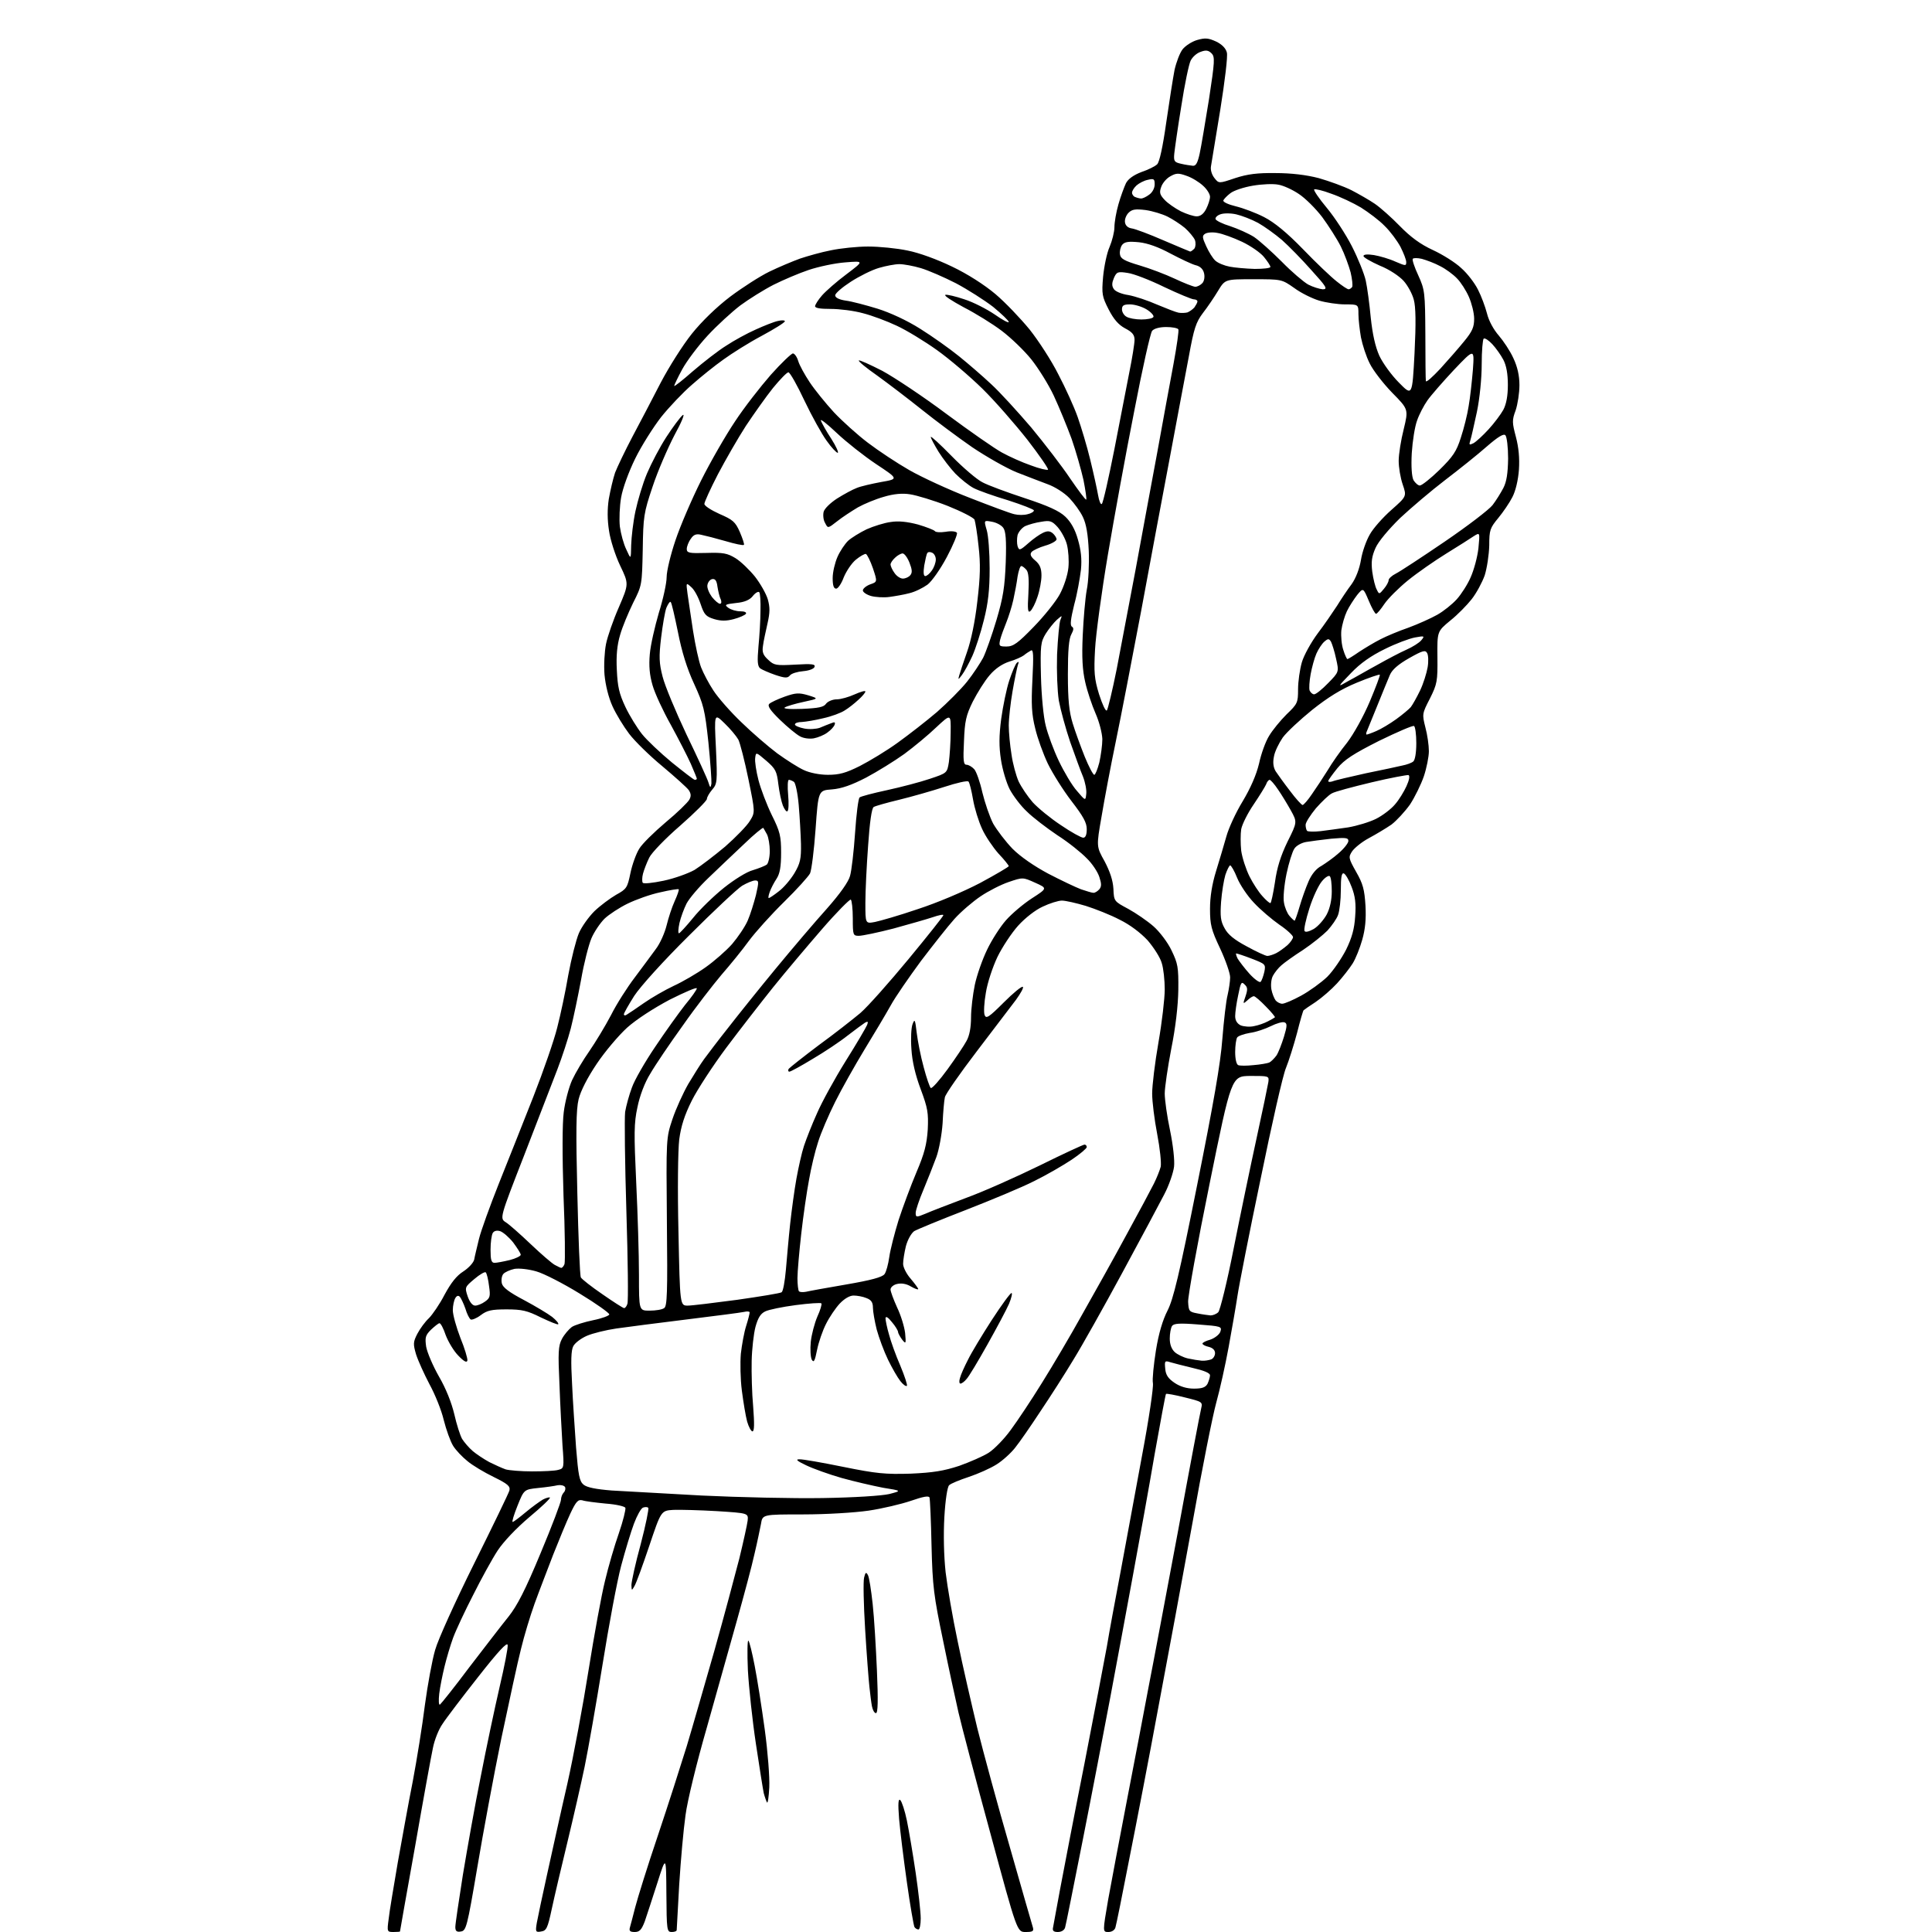<?xml version="1.0" encoding="UTF-8" standalone="no"?>
<svg 
  version="1.1" 
  xmlns="http://www.w3.org/2000/svg" 
  xmlns:xlink="http://www.w3.org/1999/xlink" 
  xmlns:svg="http://www.w3.org/2000/svg"
  xmlns:rdf="http://www.w3.org/1999/02/22-rdf-syntax-ns#"
  xmlns:cc="http://creativecommons.org/ns#"
  xmlns:dc="http://purl.org/dc/elements/1.1/"
  viewBox="0 0 768 768"
  width="768"
  height="768"
>
<style>svg {background-color: white; }</style>"
<path stroke="none" fill="black" fill-rule="evenodd" d="M156.4,768.0C153.9,768.0 153.8,767.9 154.5,762.8C154.8,759.9 156.5,749.9 158.1,740.5C159.8,731.1 162.4,716.5 164.1,708.0C165.7,699.5 167.9,685.9 168.9,677.8C170.0,669.7 171.8,659.8 173.0,655.8C174.1,651.8 181.1,636.4 188.5,621.5C195.9,606.6 202.2,593.6 202.5,592.5C202.9,590.8 201.9,589.9 196.2,587.1C192.5,585.3 187.8,582.5 185.8,580.8C183.8,579.2 181.2,576.5 180.1,574.7C179.0,572.9 177.4,568.4 176.4,564.5C175.5,560.6 172.9,554.2 170.7,550.2C168.6,546.2 166.2,540.9 165.4,538.4C164.2,534.3 164.2,533.5 165.9,530.2C167.0,528.1 169.0,525.4 170.5,524.0C171.9,522.6 174.8,518.4 176.7,514.7C179.3,509.9 181.5,507.1 184.2,505.4C186.2,504.1 188.2,502.0 188.5,500.7C188.7,499.5 189.6,495.8 190.4,492.5C191.2,489.2 194.8,479.3 198.3,470.5C201.8,461.7 208.0,446.2 212.0,436.0C216.0,425.8 220.3,413.4 221.5,408.5C222.8,403.5 224.8,394.1 225.9,387.6C227.1,381.1 229.0,373.6 230.1,371.0C231.2,368.4 234.0,364.5 236.3,362.2C238.6,360.0 242.5,357.1 244.9,355.7C249.1,353.4 249.4,352.9 250.6,347.1C251.3,343.7 252.9,339.3 254.1,337.4C255.2,335.5 260.0,330.8 264.6,326.9C269.2,323.1 273.4,319.0 274.0,317.9C274.8,316.5 274.7,315.5 273.8,314.1C273.1,313.1 268.3,308.8 263.3,304.6C258.2,300.4 252.3,294.6 250.1,291.7C247.9,288.8 244.9,283.9 243.5,280.8C241.9,277.3 240.7,272.4 240.3,268.2C240.0,264.4 240.3,259.0 240.9,256.0C241.5,253.0 243.8,246.4 246.0,241.4C250.0,232.1 250.0,232.1 246.5,224.8C244.6,220.8 242.6,214.6 242.1,211.0C241.4,206.6 241.4,202.4 242.0,198.4C242.6,195.0 243.7,190.3 244.5,187.9C245.4,185.6 248.5,179.1 251.4,173.6C254.4,168.0 259.4,158.4 262.6,152.2C265.9,145.9 271.4,137.2 275.0,132.7C279.0,127.7 284.9,122.0 290.3,117.9C295.1,114.3 302.1,109.8 305.8,108.0C309.5,106.2 315.0,103.9 318.0,102.8C321.0,101.8 326.6,100.2 330.3,99.5C334.1,98.7 340.7,98.0 345.1,98.0C349.5,98.0 356.6,98.7 360.8,99.6C365.4,100.5 372.5,103.1 378.5,106.0C384.6,108.9 391.3,113.2 395.7,116.9C399.6,120.2 405.7,126.6 409.3,131.0C412.8,135.4 418.0,143.4 420.7,148.8C423.5,154.1 427.0,161.8 428.4,165.8C429.8,169.8 432.1,177.4 433.4,182.8C434.7,188.1 436.1,194.5 436.5,196.8C436.9,199.2 437.6,200.8 438.0,200.3C438.5,199.9 440.7,190.1 443.0,178.5C445.2,166.9 448.0,153.0 449.0,147.6C450.1,142.2 451.0,136.5 451.0,135.1C451.0,133.1 450.1,132.0 447.2,130.5C444.6,129.1 442.7,126.9 440.7,123.0C438.1,117.9 437.9,116.9 438.5,110.0C438.9,105.9 440.0,100.5 441.1,98.1C442.1,95.7 443.0,92.2 443.0,90.3C443.0,88.4 443.7,84.3 444.6,81.2C445.5,78.0 446.9,74.3 447.6,72.8C448.5,71.1 450.6,69.6 453.7,68.4C456.4,67.5 459.2,66.1 460.0,65.3C460.9,64.4 462.2,58.6 463.6,48.7C464.8,40.4 466.3,30.9 466.9,27.8C467.6,24.7 469.0,21.0 470.1,19.6C471.2,18.2 473.8,16.5 475.9,15.9C479.1,15.0 480.3,15.1 483.4,16.5C485.7,17.6 487.3,19.2 487.7,20.9C488.1,22.4 486.9,32.2 485.1,43.5C483.3,54.5 481.6,64.6 481.4,66.0C481.1,67.5 481.7,69.4 482.7,70.7C484.5,73.0 484.5,73.0 491.0,70.8C495.9,69.2 499.9,68.7 507.0,68.8C513.2,68.8 519.2,69.5 524.2,70.8C528.4,72.0 534.2,74.1 537.2,75.6C540.1,77.1 544.3,79.5 546.5,81.0C548.7,82.5 553.2,86.5 556.5,89.9C560.7,94.2 564.6,97.1 569.6,99.4C573.5,101.2 578.6,104.4 580.9,106.6C583.3,108.7 586.2,112.5 587.5,115.1C588.8,117.6 590.4,121.9 591.1,124.6C591.8,127.5 593.7,131.0 595.8,133.4C597.6,135.5 600.3,139.5 601.6,142.4C603.2,145.8 604.0,149.3 604.0,153.1C604.0,156.2 603.3,160.7 602.5,163.1C601.0,167.1 601.1,168.0 602.6,173.7C603.7,177.9 604.1,182.1 603.8,186.7C603.5,190.8 602.5,195.1 601.2,197.6C600.1,199.8 597.5,203.6 595.6,205.9C592.3,209.9 592.0,210.7 592.0,216.8C591.9,220.6 591.1,225.8 590.2,228.7C589.2,231.5 586.9,235.8 585.0,238.2C583.2,240.5 579.4,244.4 576.5,246.7C571.3,251.0 571.3,251.0 571.4,261.2C571.5,270.8 571.3,271.9 568.4,277.7C565.3,283.7 565.3,283.9 566.6,289.1C567.4,292.0 568.0,296.3 568.0,298.6C568.0,300.8 567.1,305.3 566.0,308.6C564.9,311.8 562.4,316.9 560.5,319.8C558.5,322.6 555.2,326.2 553.1,327.8C550.9,329.3 546.9,331.7 544.1,333.2C541.3,334.7 538.4,337.1 537.5,338.4C536.0,340.7 536.0,341.1 539.1,346.6C541.8,351.3 542.4,353.6 542.8,360.0C543.1,365.4 542.7,369.4 541.5,373.6C540.6,376.8 538.9,381.1 537.7,383.0C536.5,384.9 533.7,388.5 531.5,390.9C529.3,393.3 525.5,396.6 523.0,398.3C520.5,399.9 518.4,401.4 518.2,401.6C518.0,401.7 516.8,405.8 515.6,410.6C514.3,415.5 512.3,421.8 511.2,424.5C510.0,427.2 505.5,447.1 501.1,468.7C496.6,490.2 492.5,511.1 491.9,515.2C491.3,519.2 489.7,528.4 488.4,535.5C487.1,542.6 484.9,552.5 483.5,557.5C482.1,562.5 477.8,584.0 474.0,605.5C470.1,627.0 464.0,660.0 460.4,679.0C456.9,698.0 451.7,725.0 448.9,739.0C446.2,753.0 443.7,765.3 443.4,766.2C443.1,767.3 441.9,768.0 440.6,768.0C438.3,768.0 438.3,768.0 440.5,755.2C441.8,748.2 445.1,730.4 448.0,715.5C450.9,700.6 454.7,680.6 456.5,671.0C458.4,661.4 463.7,633.0 468.4,608.0C473.0,582.9 477.1,561.3 477.5,559.8C478.1,557.3 477.9,557.2 471.0,555.5C467.1,554.5 463.7,553.9 463.5,554.1C463.3,554.3 461.3,565.1 459.0,578.0C456.8,590.9 452.9,612.5 450.4,626.0C447.9,639.5 443.9,661.3 441.4,674.5C438.9,687.7 434.0,713.4 430.4,731.5C426.8,749.6 423.7,765.3 423.4,766.2C423.1,767.3 421.9,768.0 420.5,768.0C418.8,768.0 418.3,767.5 418.6,766.2C418.8,765.3 420.0,758.4 421.4,751.0C422.8,743.6 427.1,721.1 431.1,701.0C435.0,680.9 439.0,660.0 440.0,654.5C440.9,649.0 443.4,635.5 445.5,624.5C447.5,613.5 451.4,592.8 454.0,578.5C456.7,564.2 458.6,551.3 458.3,549.8C458.0,548.4 458.6,542.5 459.5,536.8C460.6,530.0 462.2,524.7 464.1,521.0C466.4,516.5 468.7,507.1 475.9,471.0C482.3,439.1 485.2,422.7 485.9,413.0C486.5,405.6 487.4,397.7 488.0,395.5C488.5,393.3 489.0,390.1 489.0,388.5C489.0,386.9 487.2,381.7 485.0,377.0C481.5,369.6 481.0,367.6 481.0,361.3C481.0,356.5 481.8,351.5 483.4,346.3C484.7,342.0 486.6,335.8 487.5,332.5C488.4,329.2 491.3,322.9 494.0,318.5C497.1,313.3 499.4,308.1 500.5,303.5C501.3,299.7 503.1,294.7 504.5,292.5C505.8,290.3 508.9,286.5 511.4,284.0C515.8,279.8 516.0,279.3 516.0,274.0C516.0,270.9 516.7,266.1 517.5,263.3C518.3,260.5 521.2,255.3 523.8,251.8C526.4,248.4 529.8,243.4 531.5,240.8C533.1,238.2 535.7,234.3 537.3,232.2C539.0,229.8 540.4,226.1 541.0,222.6C541.5,219.4 543.1,214.9 544.5,212.5C545.8,210.1 549.7,205.7 553.1,202.7C559.2,197.3 559.2,197.3 557.6,192.6C556.7,190.0 556.0,185.8 556.0,183.2C556.0,180.6 556.9,174.9 558.0,170.6C559.9,162.7 559.9,162.7 553.4,156.1C549.9,152.5 545.8,147.2 544.5,144.5C543.1,141.8 541.6,137.1 541.0,134.1C540.5,131.2 540.0,127.0 540.0,124.9C540.0,121.0 540.0,121.0 534.7,121.0C531.8,121.0 527.1,120.3 524.4,119.5C521.7,118.7 517.2,116.5 514.5,114.5C509.5,111.0 509.5,111.0 498.2,111.0C487.0,111.0 487.0,111.0 484.2,115.6C482.7,118.1 480.0,122.1 478.2,124.4C475.4,128.1 474.6,130.6 472.6,141.6C471.2,148.7 467.9,166.7 465.1,181.5C462.3,196.3 457.1,224.0 453.6,243.0C450.0,262.0 445.5,285.4 443.5,295.0C441.5,304.6 439.0,317.9 437.9,324.5C435.8,336.5 435.8,336.5 439.1,342.4C441.2,346.4 442.4,349.9 442.6,353.3C442.8,358.3 442.9,358.3 448.5,361.3C451.6,363.0 456.1,366.1 458.5,368.2C460.9,370.3 464.2,374.6 465.7,377.8C468.2,383.0 468.5,384.4 468.4,393.5C468.3,399.8 467.3,408.5 465.6,416.9C464.2,424.2 463.0,432.3 463.0,434.7C463.0,437.1 463.9,443.7 465.1,449.3C466.3,455.1 467.0,461.3 466.7,463.8C466.4,466.2 464.7,471.2 462.8,474.8C460.9,478.5 453.4,492.5 446.1,506.0C438.8,519.5 430.1,535.0 426.7,540.5C423.4,546.0 417.5,555.2 413.6,561.0C409.8,566.8 405.3,573.3 403.6,575.4C402.0,577.5 398.6,580.6 396.2,582.1C393.7,583.7 388.7,585.9 385.1,587.1C381.5,588.3 378.0,589.7 377.3,590.4C376.6,591.0 375.8,596.2 375.4,603.0C375.0,610.1 375.2,618.5 375.9,625.0C376.6,630.8 378.7,643.1 380.7,652.5C382.6,661.9 386.2,677.4 388.5,687.0C390.9,696.6 396.7,718.0 401.5,734.5C406.2,751.0 410.3,765.3 410.6,766.2C411.0,767.7 410.5,768.0 407.7,768.0C404.3,768.0 404.3,768.0 393.7,728.8C387.8,707.2 382.1,685.5 381.0,680.7C379.9,675.9 377.1,663.0 374.9,652.2C371.2,634.4 370.7,630.7 370.3,614.5C370.1,604.6 369.7,596.0 369.5,595.3C369.2,594.5 367.0,594.9 362.1,596.6C358.3,597.9 350.7,599.7 345.3,600.5C339.8,601.3 328.5,602.0 319.3,602.0C303.1,602.0 303.1,602.0 302.5,605.8C302.1,607.8 301.0,613.2 299.9,617.8C298.9,622.4 295.7,634.3 292.9,644.3C290.1,654.3 284.7,673.5 280.9,687.0C277.0,700.5 273.2,716.0 272.5,721.6C271.7,727.2 270.6,739.5 270.0,749.1C269.5,758.7 269.0,766.8 269.0,767.2C269.0,767.7 268.1,768.0 267.0,768.0C265.1,768.0 265.0,767.3 264.9,752.8C264.8,737.5 264.8,737.5 261.3,748.5C259.4,754.5 257.1,761.4 256.3,763.8C255.0,767.2 254.2,768.0 252.3,768.0C250.5,768.0 250.0,767.6 250.4,766.2C250.7,765.3 251.6,761.6 252.5,758.2C253.4,754.7 257.4,741.8 261.5,729.7C265.6,717.5 270.7,701.5 273.0,694.1C275.2,686.8 280.1,669.7 284.0,656.1C287.8,642.6 292.2,626.1 293.9,619.5C295.5,612.9 297.0,606.1 297.2,604.5C297.5,601.5 297.5,601.5 285.0,600.7C278.1,600.3 270.3,600.1 267.7,600.2C262.8,600.5 262.8,600.5 258.1,614.5C255.5,622.2 252.9,629.4 252.2,630.5C251.1,632.4 251.1,632.4 251.0,630.1C251.0,628.8 252.6,621.4 254.7,613.8C256.7,606.2 258.0,599.7 257.7,599.4C257.4,599.0 256.4,599.0 255.6,599.3C254.8,599.6 253.2,602.5 252.0,605.7C250.8,608.9 248.5,616.5 246.9,622.5C245.3,628.5 242.0,646.2 239.5,661.8C237.0,677.3 233.8,695.5 232.4,702.3C231.0,709.0 227.9,722.6 225.5,732.5C223.1,742.4 220.3,754.3 219.3,759.0C217.7,766.5 217.2,767.5 215.1,767.8C212.9,768.2 212.8,767.9 213.4,764.3C213.8,762.2 215.6,753.5 217.5,745.0C219.4,736.5 222.9,720.4 225.5,709.2C228.0,698.1 231.8,677.6 234.0,663.7C236.2,649.9 239.1,634.0 240.5,628.4C241.8,622.9 244.3,614.3 246.0,609.5C247.7,604.6 248.8,600.0 248.6,599.4C248.4,598.8 244.9,598.0 240.8,597.7C236.8,597.3 232.6,596.8 231.5,596.4C229.8,596.0 229.0,596.8 226.7,601.7C225.2,604.9 222.2,612.2 219.9,618.0C217.7,623.8 214.3,632.5 212.5,637.5C210.7,642.5 208.3,650.5 207.1,655.5C205.8,660.5 202.4,676.4 199.3,691.0C196.3,705.6 192.0,728.8 189.7,742.5C185.7,766.1 185.3,767.5 183.2,767.8C181.5,768.1 181.0,767.6 181.0,766.0C181.0,764.8 182.4,755.5 184.0,745.3C185.7,735.1 188.8,717.5 191.1,706.2C193.3,694.8 196.7,678.8 198.6,670.6C200.5,662.5 202.0,654.9 201.8,653.9C201.6,652.6 198.0,656.5 190.0,666.7C183.7,674.7 177.3,683.1 175.9,685.3C174.4,687.4 172.7,691.7 172.1,694.8C171.4,698.0 168.2,715.6 165.0,734.0C161.7,752.4 159.0,767.6 159.0,767.8C159.0,767.9 157.8,768.0 156.4,768.0zM365.1,767.0C364.5,767.0 363.8,766.5 363.5,766.0C363.2,765.4 361.8,757.5 360.5,748.2C359.2,739.0 357.8,727.7 357.4,723.0C356.9,716.7 357.1,714.8 357.9,715.6C358.5,716.2 359.7,719.8 360.5,723.7C361.3,727.6 362.9,737.0 364.0,744.5C365.1,752.0 366.0,760.1 366.0,762.6C366.0,765.0 365.6,767.0 365.1,767.0zM305.8,710.5C305.6,714.4 305.2,717.0 304.9,716.5C304.6,716.0 304.0,714.3 303.6,712.8C303.3,711.4 301.9,702.6 300.5,693.3C299.1,684.1 297.7,670.9 297.3,664.0C297.0,657.1 297.1,651.8 297.5,652.2C297.9,652.5 299.0,657.0 300.0,662.2C301.0,667.3 302.8,678.7 304.0,687.5C305.2,696.3 306.0,706.6 305.8,710.5zM348.2,681.0C347.6,681.0 346.9,679.8 346.6,678.2C346.3,676.7 345.9,673.2 345.6,670.5C345.3,667.8 344.5,657.5 343.9,647.6C343.3,637.8 343.1,628.6 343.5,627.1C344.0,625.0 344.3,624.8 345.0,626.1C345.5,626.9 346.3,632.1 346.9,637.6C347.5,643.0 348.2,655.0 348.6,664.2C349.1,675.9 349.0,681.0 348.2,681.0zM174.9,677.6C175.4,677.2 180.7,670.6 186.6,662.7C192.6,654.9 199.5,645.9 202.1,642.7C205.6,638.3 208.8,632.1 214.9,617.4C219.4,606.7 223.0,597.1 223.0,596.2C223.0,595.2 223.5,593.9 224.1,593.3C224.7,592.7 224.9,591.7 224.6,591.1C224.2,590.5 222.9,590.2 221.7,590.4C220.5,590.7 217.0,591.2 213.9,591.5C208.3,592.1 208.3,592.1 205.7,598.6C204.3,602.1 203.4,605.0 203.8,605.0C204.1,605.0 206.4,603.3 208.9,601.2C211.4,599.1 214.6,596.8 215.8,596.1C217.1,595.4 218.4,595.1 218.6,595.3C218.9,595.6 215.2,599.1 210.4,603.1C205.1,607.6 200.1,612.9 197.8,616.4C195.7,619.6 191.3,627.6 188.1,634.0C184.8,640.4 181.2,648.1 180.1,651.1C179.0,654.1 177.5,659.2 176.7,662.5C175.9,665.8 174.9,670.7 174.6,673.3C174.3,676.0 174.4,677.9 174.9,677.6zM327.0,595.5C339.7,595.3 350.5,594.6 353.5,593.9C358.5,592.6 358.5,592.6 351.0,591.4C346.9,590.6 339.5,588.9 334.5,587.5C329.6,586.1 323.2,583.8 320.5,582.5C316.9,580.8 316.1,580.1 317.7,580.1C319.0,580.0 326.8,581.4 335.2,583.1C348.5,585.8 352.0,586.1 362.0,585.8C371.0,585.4 375.2,584.7 381.3,582.7C385.5,581.2 390.8,578.9 393.0,577.5C395.2,576.1 399.2,572.0 401.8,568.4C404.4,564.9 410.0,556.5 414.2,549.7C418.4,543.0 425.6,530.8 430.2,522.5C434.9,514.2 442.8,500.1 447.7,491.0C452.7,481.9 457.6,472.7 458.7,470.5C459.8,468.3 461.0,465.3 461.4,463.8C461.7,462.3 461.1,456.5 460.0,450.8C458.9,445.1 458.0,437.9 458.0,434.7C458.0,431.5 459.1,422.4 460.5,414.4C461.9,406.4 463.0,396.9 463.0,393.3C463.0,389.7 462.5,384.9 461.8,382.8C461.2,380.6 458.6,376.6 456.2,373.8C453.4,370.8 449.2,367.6 445.1,365.6C441.5,363.7 435.4,361.3 431.6,360.1C427.9,359.0 423.6,358.0 422.1,358.0C420.7,358.0 417.2,359.1 414.5,360.4C411.6,361.7 407.5,364.9 404.7,368.0C402.1,370.9 398.4,376.5 396.5,380.4C394.6,384.4 392.5,390.7 391.9,394.6C391.2,398.5 391.0,402.5 391.4,403.5C392.0,405.1 393.1,404.4 399.0,398.5C402.8,394.7 406.2,391.9 406.6,392.3C407.0,392.6 405.7,394.9 403.9,397.4C402.0,399.9 395.0,409.1 388.3,417.9C381.5,426.8 375.8,435.0 375.6,436.2C375.3,437.5 374.9,442.1 374.7,446.5C374.4,450.9 373.3,457.0 372.2,460.0C371.1,463.0 368.8,468.8 367.1,472.9C365.4,476.9 364.0,481.1 364.0,482.1C364.0,483.9 364.2,484.0 367.8,482.5C369.8,481.6 377.1,478.8 384.0,476.2C390.9,473.7 404.1,467.8 413.3,463.3C422.6,458.7 430.6,455.0 431.1,455.0C431.6,455.0 432.0,455.4 432.0,456.0C432.0,456.5 429.3,458.8 426.0,461.0C422.7,463.2 416.0,467.1 411.1,469.5C406.2,472.0 393.9,477.1 383.9,481.0C373.8,484.9 364.6,488.7 363.4,489.4C362.2,490.3 360.8,492.8 360.1,495.4C359.5,497.9 359.0,501.0 359.0,502.4C359.0,503.8 360.4,506.5 362.0,508.3C363.6,510.2 365.0,512.1 365.0,512.4C365.0,512.8 363.7,512.3 362.1,511.4C360.3,510.3 358.3,510.0 356.6,510.4C355.2,510.7 354.0,511.7 354.0,512.6C354.0,513.4 355.2,516.6 356.6,519.7C358.1,522.8 359.5,527.4 359.8,529.9C360.2,534.2 360.1,534.4 358.6,532.5C357.8,531.4 357.0,530.0 357.0,529.5C357.0,529.0 355.9,527.1 354.5,525.5C353.0,523.6 352.1,523.1 352.0,524.0C352.0,524.8 352.6,527.8 353.4,530.5C354.1,533.2 356.1,538.8 357.9,542.9C359.6,547.0 360.8,550.6 360.5,550.9C360.1,551.2 359.0,550.4 357.9,549.0C356.8,547.6 354.6,543.8 353.0,540.5C351.4,537.2 349.4,531.8 348.5,528.5C347.7,525.3 347.0,521.3 347.0,519.8C347.0,517.7 346.3,516.7 344.4,516.0C343.0,515.4 340.7,515.0 339.3,515.0C337.8,515.0 335.7,516.2 333.8,518.2C332.2,519.9 329.7,523.6 328.4,526.2C327.0,528.9 325.4,533.6 324.8,536.6C323.9,541.1 323.5,541.8 322.7,540.5C322.2,539.5 322.0,536.3 322.3,533.4C322.6,530.5 323.8,526.0 324.9,523.4C326.1,520.8 326.8,518.4 326.5,518.1C326.2,517.8 321.6,518.1 316.3,518.8C311.0,519.5 305.6,520.6 304.2,521.3C302.3,522.2 301.3,523.9 300.3,527.5C299.6,530.2 298.9,536.3 298.8,541.0C298.7,545.7 298.9,553.9 299.4,559.2C299.9,565.9 299.9,569.0 299.1,569.0C298.6,569.0 297.6,567.2 297.0,565.1C296.4,562.9 295.5,557.4 294.9,552.8C294.3,548.2 294.2,541.6 294.5,538.1C294.9,534.6 295.8,529.6 296.6,527.1C297.4,524.6 298.0,522.2 298.0,521.7C298.0,521.3 297.0,521.2 295.8,521.5C294.5,521.8 284.3,523.1 273.0,524.5C261.7,525.9 249.1,527.5 245.0,528.1C240.9,528.7 235.6,530.0 233.3,531.0C231.0,532.0 228.6,533.8 227.9,535.1C227.0,536.8 226.9,540.9 227.4,550.0C227.7,556.9 228.5,568.4 229.0,575.5C229.9,586.5 230.3,588.8 232.0,590.2C233.4,591.3 236.9,592.0 243.2,592.5C248.3,592.8 264.4,593.7 279.0,594.5C293.6,595.2 315.2,595.7 327.0,595.5zM211.5,584.9C215.9,584.9 220.6,584.7 221.9,584.3C224.2,583.7 224.3,583.6 223.6,574.6C223.3,569.6 222.7,558.7 222.4,550.5C221.8,537.6 221.9,535.0 223.4,532.2C224.3,530.5 226.1,528.4 227.3,527.5C228.5,526.7 232.4,525.5 235.8,524.8C239.3,524.1 242.2,523.0 242.2,522.5C242.3,522.0 237.0,518.2 230.4,514.2C223.9,510.2 216.1,506.2 213.2,505.4C210.1,504.5 206.4,504.1 204.5,504.4C202.7,504.8 200.7,505.7 200.1,506.4C199.4,507.2 199.2,508.9 199.5,510.2C199.9,511.8 202.4,513.7 208.3,516.8C212.8,519.2 217.8,522.2 219.5,523.5C221.1,524.8 222.2,526.1 221.9,526.4C221.7,526.7 218.6,525.4 215.0,523.7C209.6,521.0 207.5,520.5 201.4,520.5C195.4,520.5 193.6,520.9 191.1,522.8C189.4,524.1 187.5,524.8 187.1,524.5C186.6,524.2 185.6,522.3 185.0,520.2C184.3,518.2 183.3,516.1 182.8,515.5C182.2,514.9 181.6,515.0 181.0,516.0C180.5,516.8 180.0,519.0 180.0,520.8C180.0,522.7 181.4,527.6 183.0,531.8C184.7,535.9 185.9,540.0 185.8,540.8C185.6,541.8 184.5,541.3 182.2,538.9C180.4,537.1 178.2,533.4 177.2,530.8C176.3,528.1 175.2,526.0 174.7,526.0C174.3,526.0 172.8,527.2 171.3,528.6C169.1,530.8 168.9,531.7 169.4,535.3C169.8,537.6 172.1,543.0 174.5,547.2C177.3,552.0 179.5,557.6 180.6,562.2C181.5,566.2 182.9,570.6 183.7,572.0C184.6,573.4 186.4,575.5 187.9,576.8C189.3,578.0 192.3,580.0 194.5,581.2C196.7,582.3 199.6,583.6 201.0,584.1C202.4,584.5 207.1,584.9 211.5,584.9zM474.6,552.0C477.9,552.0 479.2,551.5 480.0,550.1C480.5,549.0 481.0,547.5 481.0,546.7C481.0,545.8 478.6,544.8 474.2,543.8C470.5,542.9 466.5,541.9 465.2,541.5C463.0,540.8 462.9,541.0 463.2,544.1C463.4,546.6 464.4,548.0 466.9,549.7C469.1,551.2 471.8,552.0 474.6,552.0zM381.8,550.0C381.3,550.0 381.2,549.0 381.6,547.8C381.9,546.5 383.4,543.2 384.8,540.5C386.1,537.8 390.4,530.7 394.2,524.8C398.1,518.8 401.6,514.0 402.1,514.0C402.5,514.0 402.1,515.9 401.1,518.3C400.1,520.6 396.2,527.9 392.5,534.5C388.8,541.1 385.1,547.3 384.2,548.2C383.4,549.2 382.3,550.0 381.8,550.0zM477.7,540.9C478.9,541.0 480.5,540.7 481.4,540.4C482.3,540.1 483.0,538.9 483.0,537.9C483.0,536.7 482.1,535.8 480.5,535.4C479.1,535.1 478.0,534.5 478.0,534.1C478.0,533.7 479.4,533.0 481.2,532.5C482.9,531.9 484.7,530.5 485.1,529.4C485.8,527.3 485.5,527.2 476.3,526.5C468.8,525.9 466.6,526.1 465.9,527.1C465.4,527.9 465.0,530.1 465.0,532.1C465.0,534.4 465.7,536.3 467.0,537.5C468.0,538.4 470.4,539.6 472.2,540.0C474.0,540.4 476.5,540.8 477.7,540.9zM481.2,522.9C482.1,522.9 483.5,522.4 484.3,521.6C485.0,520.8 487.8,509.6 490.4,496.3C493.0,483.2 497.1,463.5 499.5,452.5C501.9,441.5 504.0,431.4 504.2,430.1C504.5,427.7 504.4,427.7 497.0,427.7C489.5,427.8 489.5,427.8 480.8,470.7C476.0,494.2 472.2,515.3 472.3,517.5C472.5,521.2 472.7,521.5 476.0,522.1C477.9,522.5 480.3,522.8 481.2,522.9zM258.2,521.0C260.6,521.0 263.2,520.6 264.0,520.0C265.2,519.3 265.4,514.2 265.1,485.8C264.8,452.4 264.8,452.4 267.3,444.9C268.7,440.7 271.6,434.4 273.6,430.9C275.7,427.4 278.5,422.9 279.9,421.0C281.3,419.1 285.6,413.4 289.5,408.5C293.3,403.6 301.8,393.0 308.4,385.0C315.0,377.0 324.1,366.3 328.7,361.2C334.0,355.2 337.3,350.5 337.9,348.2C338.5,346.2 339.4,338.5 339.9,331.1C340.4,323.7 341.2,317.4 341.7,317.0C342.1,316.6 347.0,315.3 352.6,314.1C358.1,312.9 365.8,310.9 369.6,309.6C376.5,307.3 376.5,307.3 377.2,302.9C377.5,300.5 377.9,295.2 377.9,291.1C378.0,283.7 378.0,283.7 372.2,289.1C369.1,292.1 363.4,296.8 359.5,299.7C355.6,302.5 348.8,306.7 344.3,309.1C338.5,312.1 334.5,313.5 330.7,313.8C325.3,314.2 325.3,314.2 324.2,329.6C323.6,338.0 322.6,345.9 322.0,347.2C321.3,348.5 316.7,353.6 311.7,358.5C306.6,363.5 300.3,370.5 297.7,374.0C295.1,377.6 290.2,383.6 286.8,387.5C283.5,391.4 276.5,400.4 271.4,407.7C266.2,414.9 260.4,423.5 258.5,426.8C256.3,430.3 254.3,435.6 253.4,440.1C252.0,446.5 252.0,450.6 252.9,470.0C253.5,482.4 254.0,498.9 254.0,506.8C254.0,521.0 254.0,521.0 258.2,521.0zM248.1,520.0C248.5,520.0 249.1,519.3 249.4,518.3C249.8,517.4 249.6,500.9 249.0,481.6C248.4,462.3 248.2,444.5 248.5,442.0C248.9,439.6 250.1,435.2 251.2,432.3C252.2,429.4 256.4,422.1 260.4,416.2C264.4,410.2 269.8,402.7 272.3,399.5C274.9,396.4 277.0,393.4 277.0,392.9C277.0,392.3 272.2,394.4 266.2,397.4C259.8,400.8 253.0,405.2 249.3,408.5C245.9,411.6 240.4,418.1 237.2,422.9C233.5,428.4 230.8,433.7 230.0,437.0C229.0,441.1 228.9,449.8 229.5,474.4C229.9,492.1 230.5,507.1 230.9,507.8C231.3,508.5 235.1,511.5 239.5,514.5C243.8,517.5 247.7,520.0 248.1,520.0zM188.9,519.0C189.8,519.0 191.6,518.3 192.8,517.4C194.8,516.0 195.0,515.3 194.4,511.2C194.1,508.6 193.5,506.2 193.1,505.8C192.8,505.4 190.7,506.6 188.6,508.4C184.8,511.6 184.7,511.7 185.9,515.3C186.7,517.6 187.8,519.0 188.9,519.0zM273.4,519.0C275.1,519.0 283.9,517.9 293.0,516.7C302.1,515.4 310.1,514.1 310.7,513.7C311.3,513.3 312.0,509.3 312.4,504.8C312.8,500.2 313.5,492.0 314.1,486.5C314.7,481.0 315.8,472.9 316.6,468.5C317.4,464.1 318.7,458.2 319.6,455.5C320.5,452.8 322.8,446.9 324.8,442.5C326.7,438.1 331.8,428.8 336.1,421.9C340.5,414.9 344.3,408.4 344.7,407.4C345.2,406.1 345.0,405.9 343.9,406.5C343.1,407.0 340.0,409.3 337.0,411.6C334.0,414.0 327.7,418.2 323.1,420.9C318.5,423.7 314.3,426.0 313.8,426.0C313.3,426.0 313.2,425.5 313.5,424.9C313.9,424.4 319.2,420.2 325.3,415.6C331.5,411.1 339.0,405.2 342.0,402.7C345.0,400.1 353.6,390.4 361.2,381.2C368.8,372.0 375.0,364.2 375.0,363.8C375.0,363.4 373.1,363.8 370.8,364.6C368.4,365.4 361.4,367.4 355.2,369.1C349.0,370.7 342.8,372.0 341.4,372.0C339.1,372.0 339.0,371.7 339.0,365.1C339.0,361.2 338.6,357.9 338.2,357.6C337.8,357.4 332.6,362.6 326.8,369.3C321.0,376.0 312.2,386.4 307.3,392.5C302.5,398.5 294.1,409.3 288.7,416.5C283.4,423.6 277.2,433.1 275.0,437.5C272.1,443.3 270.7,447.7 270.0,453.0C269.5,457.4 269.3,472.7 269.7,489.8C270.3,519.0 270.3,519.0 273.4,519.0zM320.4,513.5C321.6,513.2 328.8,511.9 336.4,510.6C346.3,508.9 350.7,507.7 351.6,506.5C352.3,505.6 353.1,502.5 353.5,499.7C353.9,496.8 355.6,490.2 357.2,485.0C358.9,479.8 362.1,471.2 364.3,466.0C367.5,458.5 368.4,454.9 368.8,449.0C369.1,442.4 368.8,440.5 366.0,433.0C363.9,427.4 362.6,422.0 362.3,417.0C362.0,412.9 362.2,408.4 362.8,407.0C363.6,404.9 363.8,405.3 364.4,410.5C364.8,413.8 366.0,420.0 367.2,424.3C368.3,428.5 369.6,432.2 370.0,432.5C370.5,432.8 373.5,429.4 376.7,425.0C379.9,420.6 383.3,415.5 384.2,413.8C385.4,411.7 386.0,408.3 386.0,404.5C386.0,401.2 386.7,395.4 387.5,391.5C388.3,387.7 390.5,381.4 392.4,377.5C394.2,373.7 397.6,368.4 399.9,365.8C402.2,363.2 406.8,359.3 410.2,357.1C416.4,353.1 416.4,353.1 411.5,350.9C406.6,348.7 406.6,348.7 401.0,350.6C398.0,351.6 392.9,354.2 389.8,356.3C386.7,358.4 382.0,362.4 379.4,365.3C376.8,368.2 370.9,375.7 366.1,382.0C361.4,388.4 355.9,396.3 354.0,399.8C352.1,403.2 347.4,411.1 343.6,417.3C339.9,423.4 334.6,432.8 332.0,438.0C329.4,443.2 326.3,450.4 325.2,454.0C324.0,457.6 322.4,464.3 321.6,469.0C320.7,473.7 319.3,483.4 318.5,490.5C317.7,497.6 317.0,505.6 317.0,508.1C317.0,510.6 317.3,513.0 317.6,513.3C318.0,513.7 319.2,513.7 320.4,513.5zM223.1,504.0C223.5,504.0 224.1,503.3 224.4,502.5C224.7,501.6 224.6,489.4 224.0,475.2C223.5,459.5 223.5,446.6 224.1,442.1C224.6,438.0 226.1,432.3 227.4,429.4C228.8,426.4 231.9,421.2 234.3,417.8C236.7,414.3 240.6,407.9 242.9,403.5C245.1,399.1 249.4,392.4 252.3,388.6C255.1,384.8 258.9,379.8 260.6,377.4C262.4,375.1 264.3,370.7 265.0,367.8C265.7,364.9 267.1,360.6 268.2,358.2C269.3,355.8 270.0,353.7 269.8,353.5C269.6,353.3 266.3,353.8 262.5,354.7C258.6,355.5 252.8,357.6 249.5,359.2C246.2,360.8 242.1,363.5 240.3,365.2C238.6,366.9 236.2,370.4 235.1,373.0C234.0,375.6 232.1,383.0 231.0,389.4C229.8,395.8 228.0,404.5 226.9,408.8C225.8,413.0 223.4,420.3 221.6,425.0C219.8,429.7 213.9,444.9 208.5,458.9C198.6,484.3 198.6,484.3 201.1,485.9C202.4,486.7 206.9,490.7 211.0,494.6C215.1,498.5 219.4,502.2 220.5,502.8C221.6,503.4 222.8,504.0 223.1,504.0zM196.6,502.0C197.4,502.0 200.1,501.5 202.6,500.9C205.0,500.3 207.0,499.3 207.0,498.8C207.0,498.2 205.6,496.1 204.0,493.9C202.3,491.8 200.0,489.8 198.8,489.4C197.5,489.0 196.4,489.3 195.9,490.1C195.4,490.9 195.0,493.9 195.0,496.8C195.0,500.8 195.3,502.0 196.6,502.0zM498.3,423.4C500.9,423.2 503.7,422.7 504.5,422.4C505.2,422.1 506.5,420.8 507.4,419.6C508.2,418.4 509.5,415.0 510.4,412.1C511.7,407.8 511.7,406.8 510.6,406.4C509.8,406.1 507.4,406.8 505.2,407.9C503.0,409.0 499.2,410.3 496.8,410.6C494.5,411.0 492.2,411.8 491.8,412.4C491.4,413.0 491.0,415.6 491.0,418.2C491.0,421.0 491.5,423.1 492.2,423.4C492.9,423.7 495.6,423.7 498.3,423.4zM498.5,407.9C500.2,407.6 502.7,406.7 504.0,406.0C505.4,405.3 506.6,404.6 506.8,404.4C507.0,404.3 505.4,402.3 503.2,400.1C501.0,397.8 498.9,396.0 498.4,396.0C498.0,396.0 496.8,396.7 495.8,397.7C494.1,399.2 494.0,399.2 495.1,396.1C496.0,393.4 496.0,392.5 494.8,391.4C493.5,390.0 493.2,390.5 492.2,395.6C491.5,398.8 491.0,402.5 491.0,403.9C491.0,405.7 491.8,406.9 493.2,407.6C494.5,408.1 496.9,408.3 498.5,407.9zM249.2,403.3C249.9,402.9 253.0,400.8 256.0,398.7C259.0,396.6 264.4,393.5 267.8,391.9C271.3,390.3 277.0,387.0 280.5,384.5C283.9,382.1 288.7,377.9 291.0,375.3C293.3,372.6 296.1,368.5 297.2,366.0C298.3,363.5 299.7,358.9 300.5,355.8C301.7,350.5 301.7,350.0 300.2,350.0C299.2,350.0 296.9,351.0 295.0,352.1C293.1,353.3 283.6,362.2 273.9,371.9C263.7,382.0 254.5,392.2 252.1,395.9C249.9,399.4 248.0,402.7 248.0,403.2C248.0,403.7 248.6,403.8 249.2,403.3zM509.7,399.0C510.6,399.0 513.9,397.6 517.2,395.8C520.5,394.0 525.2,390.6 527.6,388.3C530.0,385.9 533.3,381.0 535.1,377.5C537.4,372.8 538.4,369.2 538.7,364.3C539.1,359.2 538.7,356.2 537.3,352.6C536.3,349.9 534.9,347.5 534.2,347.2C533.3,346.9 533.0,348.7 533.0,353.9C533.0,357.7 532.5,362.1 531.9,363.7C531.4,365.2 529.4,368.0 527.7,369.9C525.9,371.7 521.6,375.2 518.0,377.6C514.4,379.9 510.5,382.7 509.4,383.7C508.2,384.7 506.7,386.6 506.0,387.9C505.3,389.2 505.1,391.6 505.4,393.3C505.7,394.9 506.5,396.9 507.1,397.7C507.7,398.4 508.9,399.0 509.7,399.0zM501.1,390.3C501.6,389.8 502.2,388.0 502.6,386.3C503.2,383.3 503.0,383.2 497.6,381.1C494.5,379.9 491.7,379.0 491.4,379.0C491.2,379.0 491.4,379.9 492.0,381.1C492.7,382.2 494.8,385.0 496.7,387.1C498.7,389.3 500.7,390.7 501.1,390.3zM503.8,380.0C504.5,380.0 506.1,379.5 507.3,378.9C508.5,378.3 510.5,376.8 511.8,375.7C513.0,374.6 514.0,373.1 514.0,372.5C514.0,371.9 511.6,369.6 508.6,367.6C505.6,365.5 501.0,361.6 498.5,358.9C495.9,356.2 492.9,351.7 491.8,349.0C490.7,346.2 489.4,344.0 489.0,344.0C488.7,344.0 487.8,345.7 487.1,347.8C486.5,349.8 485.7,354.6 485.4,358.5C485.0,364.2 485.2,366.2 486.8,369.0C488.1,371.5 490.7,373.6 495.6,376.2C499.4,378.3 503.1,380.0 503.8,380.0zM269.9,371.0C270.2,371.0 272.8,368.2 275.5,364.9C278.2,361.5 283.8,356.1 287.8,352.9C291.8,349.7 296.9,346.5 299.3,345.9C301.6,345.2 304.1,344.2 304.8,343.7C305.4,343.2 306.0,340.8 306.0,338.3C306.0,335.9 305.5,332.9 304.9,331.7C304.2,330.5 303.6,329.3 303.4,329.1C303.2,328.9 299.7,331.7 295.8,335.5C291.8,339.3 285.4,345.3 281.7,348.9C277.9,352.5 274.0,357.1 272.9,359.2C271.9,361.2 270.6,364.7 270.1,366.9C269.6,369.2 269.5,371.0 269.9,371.0zM522.2,369.3C523.9,368.3 526.2,365.7 527.4,363.5C528.7,361.0 529.4,357.7 529.4,354.3C529.4,351.4 529.1,348.7 528.6,348.3C528.2,347.9 526.8,348.7 525.5,350.3C524.2,351.8 521.9,356.6 520.5,361.1C519.1,365.5 518.2,369.6 518.6,370.1C518.9,370.7 520.4,370.3 522.2,369.3zM347.8,366.5C349.8,366.1 357.5,363.9 364.8,361.4C372.5,358.9 382.9,354.5 389.6,351.0C395.9,347.6 401.0,344.6 401.0,344.3C401.0,344.0 399.2,341.7 396.9,339.3C394.7,336.8 391.7,332.4 390.4,329.5C389.0,326.5 387.4,321.3 386.8,317.8C386.2,314.3 385.4,311.1 385.0,310.7C384.6,310.2 380.3,311.2 375.4,312.8C370.5,314.4 362.4,316.7 357.5,317.9C352.5,319.1 347.9,320.4 347.3,320.8C346.5,321.3 345.7,327.1 345.1,336.0C344.5,344.0 344.0,354.3 344.0,358.9C344.0,367.2 344.0,367.2 347.8,366.5zM514.6,366.0C514.8,366.0 515.7,363.5 516.6,360.4C517.5,357.3 519.1,352.8 520.2,350.3C521.4,347.5 523.3,345.2 525.3,344.2C526.9,343.2 530.1,341.0 532.2,339.1C534.3,337.3 536.0,335.1 536.0,334.3C536.0,333.0 534.9,332.9 529.2,333.4C525.5,333.8 521.0,334.4 519.2,334.7C517.4,335.0 515.2,336.2 514.5,337.4C513.7,338.6 512.3,343.1 511.4,347.4C510.5,351.8 510.0,356.9 510.4,358.8C510.7,360.7 511.7,363.1 512.6,364.1C513.5,365.2 514.5,366.0 514.6,366.0zM505.0,359.0C505.3,359.0 506.1,355.3 506.8,350.8C507.6,344.9 509.1,340.2 511.8,334.6C515.7,326.8 515.7,326.8 513.1,322.1C511.7,319.6 509.4,315.8 508.0,313.8C506.6,311.7 505.1,310.0 504.7,310.0C504.3,310.0 503.6,310.8 503.3,311.8C502.9,312.7 500.7,316.3 498.4,319.7C496.0,323.2 493.8,327.6 493.4,329.6C493.1,331.5 493.1,335.4 493.4,338.2C493.8,341.0 495.3,345.6 496.7,348.4C498.1,351.2 500.4,354.7 501.8,356.2C503.2,357.8 504.6,359.0 505.0,359.0zM305.6,357.0C305.9,357.0 307.7,355.8 309.6,354.3C311.5,352.9 314.3,349.6 315.8,347.1C318.1,343.2 318.5,341.4 318.4,335.5C318.3,331.7 317.9,324.7 317.5,320.0C317.1,315.3 316.2,311.2 315.6,310.8C315.0,310.4 314.1,310.0 313.6,310.0C313.1,310.0 313.0,312.7 313.3,316.0C313.6,319.3 313.5,322.2 313.0,322.5C312.6,322.8 311.8,321.7 311.2,320.2C310.6,318.7 309.8,314.9 309.4,311.7C308.8,306.6 308.3,305.6 304.6,302.4C300.5,298.9 300.5,298.9 300.2,301.3C300.0,302.7 300.6,306.6 301.5,310.1C302.4,313.6 304.8,319.9 306.8,324.0C310.1,330.6 310.5,332.4 310.5,339.0C310.5,344.6 310.0,347.3 308.7,349.3C307.7,350.8 306.5,353.1 306.0,354.5C305.5,355.9 305.3,357.0 305.6,357.0zM434.6,354.9C435.2,355.0 436.3,354.3 437.0,353.5C437.9,352.4 437.9,351.3 437.0,348.6C436.4,346.7 434.2,343.3 432.0,341.2C429.9,339.0 424.7,334.8 420.3,332.0C416.0,329.1 410.5,324.9 408.2,322.6C405.8,320.4 402.8,316.4 401.4,313.8C400.1,311.3 398.5,306.0 397.9,302.0C397.1,296.8 397.1,292.6 398.0,285.7C398.7,280.7 400.1,273.8 401.2,270.5C402.3,267.2 403.6,264.1 404.2,263.5C405.0,262.8 405.1,263.1 404.6,264.4C404.3,265.4 403.3,270.1 402.5,274.8C401.7,279.4 401.0,285.6 401.0,288.4C401.0,291.2 401.5,296.4 402.1,300.0C402.6,303.6 403.9,308.3 404.9,310.6C406.0,312.9 408.5,316.6 410.5,318.9C412.6,321.2 417.6,325.3 421.7,328.0C425.8,330.8 429.8,333.0 430.6,333.0C431.5,333.0 432.0,331.9 432.0,329.6C432.0,327.0 430.6,324.5 425.9,318.4C422.6,314.1 418.4,307.4 416.5,303.5C414.7,299.7 412.4,293.4 411.5,289.5C410.1,283.9 409.9,280.1 410.4,270.2C410.9,260.4 410.8,258.0 409.8,258.6C409.1,259.0 407.8,259.8 407.0,260.5C406.2,261.1 403.6,262.3 401.2,263.0C398.4,263.9 395.6,265.8 393.4,268.4C391.4,270.7 388.5,275.4 386.7,278.9C384.0,284.4 383.5,286.7 383.2,294.6C382.8,302.4 383.0,304.0 384.2,304.0C385.0,304.0 386.4,304.8 387.3,305.8C388.1,306.7 389.6,310.9 390.5,315.0C391.5,319.1 393.4,324.7 394.8,327.4C396.3,330.0 399.7,334.5 402.5,337.4C405.7,340.6 411.1,344.3 416.7,347.3C421.7,349.9 427.6,352.7 429.7,353.5C431.8,354.2 434.0,354.9 434.6,354.9zM263.8,350.1C268.1,349.2 273.6,347.2 276.1,345.8C278.5,344.3 284.0,340.1 288.3,336.5C292.5,332.8 297.0,328.2 298.1,326.3C300.2,322.9 300.2,322.9 297.5,309.7C296.0,302.4 294.2,295.4 293.5,294.0C292.7,292.6 290.3,289.7 288.0,287.5C283.9,283.5 283.9,283.5 284.6,297.5C285.2,310.8 285.1,311.6 283.1,313.9C282.0,315.2 281.0,316.9 281.0,317.6C281.0,318.3 276.2,323.1 270.4,328.2C264.6,333.2 259.0,339.0 258.1,340.9C257.1,342.9 256.0,345.8 255.6,347.3C255.2,348.8 255.2,350.5 255.5,350.9C255.8,351.4 259.5,351.0 263.8,350.1zM524.9,330.4C527.4,330.1 532.4,329.4 535.9,328.9C539.4,328.3 544.4,326.8 547.0,325.5C549.6,324.2 553.0,321.6 554.5,319.8C556.1,318.0 558.1,314.7 559.1,312.5C560.2,310.1 560.5,308.4 559.9,308.1C559.4,308.0 552.7,309.2 545.2,311.0C537.7,312.8 530.5,314.7 529.4,315.4C528.2,316.0 525.4,318.7 523.1,321.3C520.9,324.0 519.0,326.9 519.0,327.9C519.0,328.9 519.3,330.0 519.6,330.3C520.0,330.6 522.3,330.7 524.9,330.4zM517.8,320.0C518.2,320.0 519.9,318.1 521.5,315.7C523.1,313.4 525.9,309.2 527.7,306.3C529.4,303.4 532.9,298.4 535.5,295.2C538.1,291.8 542.0,284.8 544.5,278.9C546.9,273.2 548.7,268.4 548.5,268.2C548.3,268.0 544.1,269.4 539.3,271.4C533.0,274.0 527.9,277.2 521.6,282.2C516.8,286.1 511.5,291.0 509.9,293.2C508.4,295.4 506.7,298.8 506.4,300.8C505.9,303.2 506.2,305.1 507.1,306.6C507.9,307.8 510.4,311.3 512.8,314.4C515.1,317.5 517.4,320.0 517.8,320.0zM431.8,315.6C432.0,314.1 431.4,311.0 430.5,308.7C429.5,306.4 427.3,300.2 425.4,294.9C423.6,289.6 421.6,282.2 420.9,278.5C420.3,274.6 420.0,266.9 420.2,260.2C420.5,253.7 421.1,247.6 421.5,246.5C422.3,244.5 422.3,244.5 420.1,246.4C418.9,247.5 416.9,250.0 415.7,251.9C413.7,255.2 413.5,256.5 413.8,269.0C414.0,276.6 414.8,285.1 415.7,288.5C416.5,291.8 418.8,298.1 420.9,302.5C423.0,306.9 426.2,312.3 428.1,314.4C431.5,318.4 431.5,318.4 431.8,315.6zM282.8,311.5C282.9,310.3 282.4,303.0 281.6,295.1C280.2,282.1 279.7,280.1 275.9,271.8C273.1,265.8 271.0,259.0 269.5,251.3C268.2,245.0 267.0,239.6 266.6,239.3C266.3,239.0 265.6,240.0 264.9,241.6C264.3,243.2 263.4,248.6 262.8,253.5C261.9,261.1 262.0,263.6 263.4,269.0C264.3,272.6 268.6,282.9 272.9,292.0C277.3,301.1 281.2,309.6 281.6,311.0C282.3,313.3 282.5,313.3 282.8,311.5zM529.7,310.6C530.6,310.2 536.6,308.8 542.9,307.4C549.3,306.1 555.9,304.7 557.5,304.3C559.1,304.0 561.1,303.3 561.8,302.7C562.5,302.1 563.0,299.3 563.0,295.4C563.0,292.0 562.6,288.9 562.1,288.6C561.6,288.3 555.4,291.0 548.2,294.5C537.9,299.7 534.4,302.0 531.6,305.4C529.6,307.9 528.0,310.1 528.0,310.5C528.0,310.9 528.8,310.9 529.7,310.6zM276.2,310.0C276.7,310.0 277.0,309.8 277.0,309.5C277.0,309.3 275.9,306.6 274.6,303.6C273.3,300.7 269.7,293.7 266.7,288.2C263.6,282.7 260.3,275.6 259.4,272.4C258.2,268.3 257.9,264.7 258.3,260.1C258.6,256.4 260.3,249.1 261.9,243.6C263.6,238.2 265.0,231.8 265.0,229.4C265.0,227.0 266.6,220.4 268.5,214.8C270.4,209.1 275.0,198.4 278.7,191.0C282.4,183.6 288.5,173.0 292.2,167.5C295.8,162.0 302.3,153.7 306.4,149.0C310.6,144.3 314.6,140.5 315.2,140.5C315.8,140.5 316.8,141.8 317.3,143.5C317.8,145.2 319.9,149.0 321.9,152.0C323.9,155.0 328.2,160.3 331.5,163.9C334.8,167.4 340.9,172.9 345.0,176.0C349.2,179.2 356.6,184.1 361.5,186.9C366.4,189.7 377.2,194.7 385.5,197.9C393.7,201.1 401.7,204.1 403.2,204.4C404.8,204.8 407.1,204.8 408.5,204.4C409.9,204.1 411.0,203.4 411.0,202.9C411.0,202.5 406.4,200.7 400.8,198.9C395.1,197.2 388.9,195.0 387.0,194.0C385.1,193.0 381.9,190.4 379.8,188.3C377.8,186.2 374.8,182.3 373.1,179.6C371.4,176.8 370.0,174.2 370.0,173.7C370.0,173.2 373.7,176.6 378.3,181.3C382.8,185.9 388.3,190.6 390.5,191.7C392.7,192.9 400.3,195.7 407.3,198.0C416.7,201.1 421.1,203.1 423.5,205.4C425.7,207.5 427.4,210.5 428.5,214.5C429.7,218.6 430.1,222.2 429.7,226.4C429.3,229.8 428.2,236.1 427.0,240.4C425.6,246.1 425.3,248.6 426.1,249.1C426.9,249.6 426.8,250.4 425.9,252.1C424.9,253.8 424.5,258.5 424.5,268.0C424.5,278.3 425.0,282.9 426.4,287.5C427.4,290.8 429.6,296.8 431.2,300.8C432.8,304.7 434.5,308.0 435.0,308.0C435.4,308.0 436.3,305.8 437.0,303.1C437.6,300.4 438.2,296.2 438.2,293.8C438.1,291.4 437.0,287.0 435.5,283.6C434.1,280.4 432.2,274.8 431.4,271.2C430.3,266.4 430.0,261.4 430.4,252.6C430.7,245.9 431.4,237.8 432.0,234.5C432.7,231.2 433.0,224.2 432.8,219.0C432.5,212.4 431.8,208.3 430.5,205.6C429.5,203.4 427.0,200.0 425.1,198.0C423.1,195.9 419.3,193.5 416.5,192.5C413.8,191.5 408.1,189.3 404.0,187.7C399.9,186.0 392.0,181.5 386.5,177.8C381.0,174.0 372.0,167.3 366.5,162.9C361.0,158.5 353.0,152.4 348.7,149.3C344.4,146.3 341.1,143.6 341.4,143.3C341.6,143.0 345.8,144.9 350.7,147.4C355.5,150.0 367.1,157.7 376.3,164.6C385.6,171.5 395.5,178.4 398.3,179.9C401.2,181.5 406.3,183.8 409.8,185.0C413.2,186.3 416.3,187.0 416.6,186.7C416.9,186.4 413.2,181.0 408.4,174.8C403.5,168.6 395.5,159.4 390.5,154.5C385.5,149.6 377.4,142.7 372.5,139.2C367.6,135.7 360.4,131.3 356.5,129.5C352.7,127.7 346.6,125.4 343.0,124.5C339.4,123.5 333.7,122.8 330.2,122.8C326.1,122.8 324.0,122.5 324.0,121.7C324.1,121.0 325.3,119.1 326.8,117.4C328.3,115.7 332.6,111.9 336.5,109.0C343.5,103.7 343.5,103.7 336.0,104.3C331.9,104.6 325.4,106.0 321.5,107.3C317.6,108.6 311.3,111.3 307.5,113.2C303.6,115.2 297.7,118.9 294.3,121.4C290.9,124.0 285.0,129.4 281.3,133.4C277.5,137.5 273.0,143.5 271.2,146.8C269.4,150.1 268.0,153.1 268.0,153.4C268.0,153.8 271.4,151.1 275.5,147.5C279.7,143.9 285.6,139.3 288.7,137.4C291.7,135.4 297.0,132.5 300.4,131.0C303.7,129.5 307.7,127.9 309.2,127.6C310.8,127.2 312.0,127.3 312.0,127.7C312.0,128.2 307.8,130.8 302.8,133.5C297.7,136.2 290.9,140.5 287.6,142.9C284.2,145.3 278.6,149.8 275.1,152.9C271.5,156.0 266.0,161.8 262.8,165.8C259.7,169.8 255.0,177.2 252.5,182.3C249.9,187.6 247.5,194.2 246.9,197.8C246.3,201.2 246.1,206.4 246.4,209.3C246.8,212.2 247.9,216.3 249.0,218.5C250.8,222.5 250.8,222.5 250.9,216.7C251.0,213.5 251.7,207.4 252.6,203.2C253.5,199.0 255.5,192.2 257.2,188.2C258.9,184.2 262.3,177.7 264.9,173.7C267.5,169.7 270.4,165.8 271.4,165.0C272.4,164.3 270.9,167.9 268.1,173.0C265.4,178.2 261.4,187.4 259.4,193.5C255.9,203.9 255.7,205.3 255.5,218.6C255.2,232.5 255.2,232.7 251.7,239.6C249.8,243.5 247.4,249.2 246.5,252.4C245.3,256.4 244.9,260.7 245.2,266.3C245.5,272.9 246.1,275.7 248.6,281.0C250.3,284.6 253.3,289.4 255.2,291.8C257.1,294.2 262.5,299.3 267.1,303.1C271.7,306.8 275.8,310.0 276.2,310.0zM329.1,308.0C333.6,308.0 336.2,307.3 341.8,304.5C345.7,302.5 352.5,298.4 356.9,295.2C361.2,292.1 368.3,286.6 372.5,283.0C376.6,279.4 382.0,274.0 384.4,271.0C386.8,268.0 389.6,263.7 390.8,261.5C391.9,259.3 394.3,252.5 396.1,246.5C398.8,237.4 399.4,233.4 399.8,223.5C400.1,214.6 399.8,211.1 398.8,209.8C398.1,208.8 396.1,207.7 394.3,207.4C391.1,206.8 391.1,206.8 392.2,210.6C392.9,212.8 393.4,219.7 393.4,226.0C393.4,234.5 392.8,239.8 391.1,246.5C389.9,251.4 387.8,257.9 386.5,260.8C385.2,263.6 383.4,267.0 382.4,268.3C380.9,270.3 380.8,270.3 381.3,268.5C381.6,267.4 383.0,263.2 384.4,259.2C386.0,254.7 387.6,247.1 388.5,239.1C389.7,229.1 389.8,224.1 389.0,217.2C388.5,212.2 387.7,207.5 387.4,206.6C387.1,205.8 382.2,203.3 376.7,201.1C371.1,198.9 364.4,196.9 361.8,196.5C358.7,196.0 355.3,196.3 351.3,197.5C348.1,198.4 343.5,200.3 341.0,201.7C338.5,203.2 334.8,205.6 332.8,207.2C329.1,210.1 329.1,210.1 328.0,207.9C327.3,206.8 327.1,204.8 327.4,203.5C327.7,202.2 330.1,199.9 332.7,198.2C335.4,196.5 338.9,194.6 340.5,194.0C342.1,193.3 346.6,192.3 350.3,191.6C357.2,190.4 357.2,190.4 348.3,184.5C343.5,181.3 336.4,175.7 332.6,172.1C328.8,168.5 326.0,166.3 326.3,167.2C326.7,168.2 328.5,171.5 330.5,174.5C332.4,177.5 333.5,180.0 333.0,180.0C332.5,180.0 330.5,177.9 328.6,175.2C326.7,172.6 322.7,165.4 319.8,159.3C316.9,153.1 314.0,148.0 313.4,148.0C312.8,148.0 310.1,150.8 307.3,154.2C304.5,157.7 299.7,164.5 296.5,169.3C293.4,174.1 288.4,182.8 285.4,188.5C282.4,194.3 280.0,199.6 280.0,200.3C280.0,201.1 282.7,202.8 286.0,204.3C291.3,206.6 292.3,207.4 294.1,211.5C295.2,214.1 296.0,216.4 295.7,216.6C295.4,216.9 292.1,216.2 288.4,215.1C284.6,214.0 280.3,212.9 278.8,212.6C276.8,212.1 275.7,212.5 274.6,214.2C273.7,215.4 273.0,217.3 273.0,218.2C273.0,219.8 273.9,220.0 280.8,219.8C287.5,219.6 289.1,219.9 292.4,221.9C294.5,223.2 297.9,226.5 300.1,229.2C302.2,231.9 304.5,235.9 305.2,238.2C306.1,241.4 306.1,243.4 305.1,247.8C304.4,251.0 303.5,254.9 303.3,256.7C302.9,259.2 303.3,260.4 305.4,262.3C307.7,264.5 308.5,264.6 316.1,264.2C322.8,263.8 324.2,264.0 323.8,265.1C323.5,265.9 321.6,266.6 319.3,266.8C317.0,267.0 314.6,267.7 314.0,268.5C313.1,269.6 312.1,269.6 308.2,268.3C305.6,267.4 302.9,266.2 302.2,265.7C301.1,264.8 301.0,262.8 301.5,257.0C301.9,252.9 302.3,246.5 302.3,242.8C302.4,239.2 302.2,235.8 301.8,235.4C301.4,235.0 300.2,235.7 299.2,237.0C298.0,238.5 295.9,239.4 292.6,239.7C288.2,240.2 287.9,240.4 289.5,241.6C290.6,242.4 292.7,243.0 294.3,243.0C295.9,243.0 296.9,243.4 296.5,244.0C296.2,244.5 294.0,245.5 291.7,246.1C288.7,246.9 286.6,246.9 283.9,246.1C280.6,245.1 279.9,244.3 278.5,240.1C277.6,237.4 276.0,234.4 274.8,233.4C272.7,231.5 272.7,231.5 273.3,236.0C273.7,238.5 274.6,245.1 275.5,250.8C276.4,256.5 277.8,263.0 278.7,265.3C279.6,267.6 281.8,271.8 283.6,274.5C285.4,277.3 290.4,283.0 294.7,287.1C299.0,291.3 305.4,296.8 309.0,299.5C312.6,302.1 317.3,305.1 319.5,306.1C321.8,307.2 325.8,308.0 329.1,308.0zM323.5,293.5C321.8,293.8 319.4,293.5 318.0,292.7C316.5,291.9 313.0,289.0 310.0,286.1C306.1,282.3 305.0,280.6 305.8,279.8C306.4,279.2 309.2,277.9 312.0,276.9C316.3,275.4 317.6,275.3 321.3,276.4C325.5,277.7 325.5,277.7 319.5,279.0C316.2,279.7 312.8,280.7 312.0,281.2C311.1,281.7 313.7,282.0 318.8,281.8C325.4,281.5 327.5,281.1 328.4,279.7C329.1,278.8 331.0,278.0 332.6,278.0C334.2,278.0 337.4,277.1 339.8,276.0C342.1,275.0 344.0,274.4 344.0,274.9C344.0,275.3 342.8,276.8 341.2,278.2C339.7,279.6 337.3,281.5 335.8,282.4C334.3,283.4 330.5,284.8 327.3,285.5C324.1,286.3 320.3,286.9 318.8,287.0C317.2,287.0 316.0,287.4 316.0,288.0C316.0,288.5 317.7,289.2 319.7,289.6C321.7,290.0 324.5,289.8 325.9,289.3C327.3,288.7 329.3,287.9 330.4,287.5C331.8,286.9 332.1,287.1 331.8,288.0C331.6,288.8 330.3,290.2 328.9,291.2C327.6,292.2 325.1,293.2 323.5,293.5zM543.3,292.0C543.5,292.0 545.3,291.4 547.1,290.6C549.0,289.8 552.5,287.7 555.0,285.9C557.5,284.1 560.1,281.9 560.8,281.1C561.5,280.2 563.2,277.2 564.5,274.5C565.8,271.8 567.1,267.6 567.5,265.3C567.9,263.0 567.8,260.4 567.3,259.6C566.6,258.3 565.5,258.6 560.2,261.6C555.8,264.1 553.4,266.2 552.5,268.3C551.7,270.1 549.5,275.6 547.5,280.5C545.5,285.4 543.6,290.1 543.3,290.8C543.0,291.4 543.0,292.0 543.3,292.0zM440.0,282.4C440.4,281.9 442.2,274.5 443.9,266.0C445.5,257.5 448.9,239.7 451.4,226.5C453.8,213.3 457.7,192.4 460.0,180.0C462.2,167.6 465.2,151.7 466.5,144.6C467.8,137.5 468.7,131.3 468.4,130.9C468.1,130.4 465.9,130.0 463.6,130.0C460.9,130.0 458.8,130.6 458.0,131.5C457.3,132.3 454.1,146.6 450.9,163.3C447.6,179.9 442.9,205.7 440.4,220.5C437.9,235.3 435.6,252.3 435.3,258.1C434.8,267.2 435.0,269.8 436.9,276.0C438.2,280.0 439.5,282.9 440.0,282.4zM522.4,276.0C523.1,276.0 525.6,274.0 528.0,271.5C532.3,267.1 532.3,267.1 531.1,261.8C530.5,258.9 529.5,255.9 529.1,255.1C528.3,253.8 527.9,253.8 526.4,255.1C525.5,255.9 524.1,258.0 523.3,259.8C522.5,261.6 521.5,265.3 521.0,268.0C520.5,270.8 520.3,273.7 520.6,274.5C521.0,275.3 521.7,276.0 522.4,276.0zM536.0,270.7C538.5,269.4 543.6,266.4 547.5,264.3C551.4,262.1 556.5,259.4 559.0,258.3C561.5,257.2 564.2,255.5 565.0,254.5C566.4,252.8 566.3,252.7 562.5,253.4C560.3,253.8 554.9,255.8 550.5,258.0C545.0,260.7 540.8,263.6 537.0,267.6C531.5,273.3 531.5,273.3 536.0,270.7zM535.6,262.0C535.9,262.0 538.0,260.7 540.3,259.1C542.6,257.6 546.4,255.3 548.8,254.1C551.1,252.9 556.1,250.8 559.9,249.5C563.7,248.1 568.8,245.8 571.3,244.4C573.8,243.0 577.3,240.2 579.1,238.2C580.9,236.2 583.4,232.3 584.6,229.5C585.9,226.6 587.3,221.5 587.7,217.9C588.3,211.6 588.3,211.6 585.9,213.1C584.6,214.0 579.7,217.1 575.0,220.0C570.3,222.9 563.4,227.7 559.7,230.7C556.0,233.7 551.8,237.9 550.3,240.1C548.9,242.2 547.4,244.0 547.0,244.0C546.6,244.0 545.3,241.7 544.1,238.8C541.9,233.6 541.9,233.6 539.5,236.5C538.2,238.2 536.3,241.1 535.4,243.0C534.5,244.9 533.5,248.3 533.2,250.6C533.0,252.9 533.3,256.4 534.0,258.4C534.6,260.4 535.4,262.0 535.6,262.0zM400.1,257.0C402.8,257.0 404.6,255.7 410.9,249.2C415.1,244.9 419.8,239.0 421.3,236.2C422.9,233.2 424.4,228.7 424.7,225.7C425.0,222.9 424.7,218.7 424.1,216.4C423.5,214.1 421.8,211.1 420.4,209.5C418.2,207.1 417.4,206.8 414.0,207.4C411.8,207.7 409.0,208.5 407.6,209.1C406.3,209.7 404.9,211.4 404.5,212.7C404.2,214.1 404.2,216.0 404.5,217.1C405.1,218.9 405.4,218.9 408.7,216.0C410.7,214.2 413.3,212.4 414.6,211.8C416.3,211.0 417.3,211.0 418.5,212.0C419.3,212.7 420.0,213.8 420.0,214.4C420.0,215.0 418.0,216.2 415.5,216.9C413.1,217.6 410.6,218.8 410.1,219.4C409.3,220.3 409.7,221.3 411.5,222.8C413.4,224.4 414.0,226.0 414.0,228.8C414.0,230.9 413.3,234.7 412.4,237.3C411.6,239.8 410.3,242.3 409.6,242.9C408.6,243.8 408.4,242.3 408.8,236.0C409.1,230.5 408.9,227.5 408.0,226.5C407.3,225.7 406.4,225.0 406.0,225.0C405.5,225.0 404.9,226.9 404.5,229.2C404.2,231.6 403.4,235.8 402.8,238.5C402.2,241.2 400.9,245.3 400.0,247.5C399.1,249.7 398.0,252.7 397.6,254.2C397.0,256.8 397.2,257.0 400.1,257.0zM286.2,240.0C286.8,240.0 286.9,239.3 286.5,238.2C286.0,237.3 285.5,235.0 285.2,233.2C284.9,230.8 284.3,230.0 283.1,230.2C282.2,230.4 281.4,231.4 281.2,232.6C281.0,233.7 281.9,235.8 283.0,237.3C284.2,238.8 285.6,240.0 286.2,240.0zM353.5,237.3C351.3,237.6 348.0,237.4 346.2,236.9C344.5,236.4 343.0,235.4 343.0,234.7C343.0,234.0 344.3,232.9 345.9,232.3C348.8,231.3 348.8,231.3 347.0,225.9C346.0,223.0 344.7,220.4 344.2,220.2C343.7,220.1 341.9,221.1 340.2,222.5C338.5,223.9 336.4,227.1 335.4,229.5C334.5,232.0 333.1,234.0 332.4,234.0C331.4,234.0 331.0,232.7 331.0,229.8C331.0,227.4 331.9,223.7 332.9,221.4C333.9,219.1 335.8,216.3 337.1,215.0C338.4,213.8 341.8,211.7 344.5,210.4C347.2,209.2 351.6,207.8 354.1,207.5C357.2,207.0 360.7,207.4 364.9,208.5C368.3,209.5 371.3,210.7 371.6,211.1C371.9,211.6 373.8,211.7 375.9,211.4C378.1,211.0 380.0,211.2 380.4,211.8C380.7,212.3 378.9,216.7 376.4,221.4C373.8,226.3 370.4,231.1 368.7,232.4C366.9,233.7 363.7,235.3 361.5,235.8C359.3,236.4 355.7,237.0 353.5,237.3zM550.1,234.1C551.2,232.8 552.0,231.3 552.0,230.6C552.0,230.0 553.3,228.8 554.9,228.0C556.5,227.2 565.2,221.5 574.3,215.3C583.4,209.1 591.9,202.6 593.3,200.8C594.7,199.0 596.6,195.9 597.6,194.0C598.9,191.5 599.4,188.2 599.5,182.3C599.5,177.8 599.0,173.6 598.4,173.0C597.7,172.3 595.5,173.6 590.9,177.6C587.4,180.7 580.0,186.6 574.5,190.8C569.0,195.0 561.0,201.8 556.6,205.9C552.0,210.4 547.9,215.3 546.8,217.8C545.3,221.2 545.0,223.3 545.5,227.3C545.9,230.2 546.7,233.4 547.3,234.4C548.2,236.3 548.3,236.3 550.1,234.1zM358.9,230.0C359.9,230.0 361.3,229.4 361.9,228.6C362.7,227.6 362.6,226.4 361.5,223.6C360.7,221.6 359.5,220.0 358.8,220.0C358.2,220.0 356.8,220.7 355.8,221.7C354.8,222.6 354.0,223.8 354.0,224.4C354.0,225.0 354.7,226.6 355.6,227.8C356.4,229.0 357.9,230.0 358.9,230.0zM367.8,229.0C368.4,229.0 369.6,228.0 370.4,226.8C371.3,225.6 372.0,223.6 372.0,222.4C372.0,221.2 371.3,220.0 370.5,219.7C369.7,219.3 368.8,219.4 368.6,219.9C368.3,220.3 367.8,222.6 367.4,224.8C367.0,227.5 367.1,229.0 367.8,229.0zM431.8,198.6C432.0,198.3 431.5,194.9 430.7,190.8C429.8,186.8 427.7,179.4 426.0,174.5C424.2,169.6 421.0,161.8 418.9,157.3C416.8,152.8 412.7,146.3 410.0,142.9C407.2,139.4 401.9,134.3 398.2,131.5C394.5,128.7 387.7,124.5 383.0,122.1C378.4,119.6 375.1,117.5 375.8,117.2C376.4,117.0 379.9,117.8 383.4,119.0C386.9,120.1 392.3,122.9 395.4,125.0C398.5,127.2 401.0,128.5 401.0,128.0C401.0,127.5 398.2,124.8 394.8,122.0C391.3,119.3 384.7,115.1 380.0,112.6C375.3,110.2 369.1,107.5 366.1,106.6C363.1,105.7 359.2,105.0 357.5,105.0C355.8,105.0 352.1,105.7 349.4,106.5C346.6,107.3 341.6,109.8 338.2,112.0C334.8,114.2 332.0,116.6 332.0,117.4C332.0,118.3 333.5,119.1 336.2,119.5C338.6,119.8 344.2,121.3 348.8,122.7C353.9,124.3 360.6,127.4 365.8,130.7C370.6,133.7 377.5,138.6 381.2,141.6C384.8,144.5 390.6,149.5 394.0,152.7C397.4,155.8 404.5,163.6 409.9,169.9C415.2,176.3 422.2,185.4 425.4,190.2C428.7,195.0 431.5,198.8 431.8,198.6zM564.4,193.0C565.2,193.0 568.7,190.2 572.2,186.8C577.6,181.5 579.0,179.4 580.7,174.0C581.9,170.4 583.3,164.8 583.8,161.5C584.4,158.2 585.1,151.7 585.5,147.0C586.1,138.5 586.1,138.5 578.0,147.0C573.6,151.7 568.8,157.2 567.4,159.2C566.0,161.2 564.1,164.8 563.3,167.2C562.4,169.6 561.5,175.4 561.2,180.1C560.9,185.6 561.2,189.5 561.9,190.9C562.6,192.0 563.7,193.0 564.4,193.0zM585.7,176.2C586.8,175.6 589.5,173.1 591.7,170.7C594.0,168.2 596.6,164.7 597.6,162.9C598.8,160.6 599.4,157.3 599.4,153.0C599.4,148.6 598.8,145.3 597.6,143.0C596.6,141.1 594.6,138.3 593.2,136.8C591.8,135.3 590.3,134.3 589.8,134.6C589.4,134.9 589.0,139.5 589.0,144.8C589.0,150.4 588.2,158.4 587.1,163.7C586.0,168.7 584.9,173.8 584.5,175.0C583.9,176.9 584.0,177.0 585.7,176.2zM562.3,140.4C562.9,128.4 562.8,122.0 562.0,119.1C561.4,116.8 559.6,113.5 558.0,111.7C556.3,109.8 552.3,107.1 548.5,105.6C544.9,104.0 542.0,102.3 542.0,101.8C542.0,101.1 543.6,101.0 546.2,101.4C548.5,101.8 552.3,102.9 554.7,104.0C558.7,105.7 559.0,105.8 559.0,104.2C559.0,103.2 557.9,100.5 556.7,98.1C555.4,95.7 552.6,91.9 550.4,89.8C548.3,87.6 544.0,84.4 541.0,82.5C538.0,80.7 532.7,78.2 529.2,77.0C525.8,75.7 522.7,75.0 522.4,75.3C522.1,75.6 524.3,78.9 527.4,82.6C530.5,86.3 535.0,93.2 537.4,97.9C539.8,102.6 542.3,108.8 542.9,111.5C543.5,114.2 544.4,120.9 544.9,126.3C545.6,132.9 546.7,137.8 548.3,141.4C549.7,144.4 553.2,149.2 556.1,152.1C561.4,157.5 561.4,157.5 562.3,140.4zM572.6,146.5C575.6,143.2 579.9,138.3 582.0,135.7C585.3,131.7 586.0,130.0 586.0,126.7C586.0,124.4 585.0,120.5 583.9,118.0C582.8,115.5 580.7,112.2 579.2,110.7C577.7,109.1 574.7,106.9 572.5,105.8C570.3,104.6 567.0,103.4 565.2,102.9C563.5,102.5 561.8,102.5 561.6,102.9C561.3,103.3 562.3,106.3 563.8,109.5C566.4,115.2 566.5,116.3 566.6,133.0C566.6,142.6 566.7,150.9 566.8,151.5C567.0,152.1 569.5,149.8 572.6,146.5zM453.7,127.0C456.0,127.0 458.2,126.6 458.5,126.0C458.8,125.5 457.6,124.1 455.8,123.0C454.0,121.9 451.0,121.0 449.2,121.0C446.7,121.0 446.0,121.4 446.0,123.0C446.0,124.0 446.8,125.4 447.8,125.9C448.7,126.5 451.4,127.0 453.7,127.0zM472.0,124.2C472.8,123.9 474.1,123.0 474.8,122.2C475.4,121.3 476.0,120.3 476.0,119.8C476.0,119.4 475.4,119.0 474.6,119.0C473.8,119.0 468.5,116.8 462.8,114.1C457.1,111.3 450.6,108.8 448.3,108.5C444.4,107.9 443.9,108.0 442.8,110.5C442.0,112.4 441.9,113.6 442.7,114.8C443.2,115.8 445.8,116.9 448.6,117.3C451.3,117.8 456.4,119.5 460.0,121.1C463.6,122.6 467.4,124.1 468.5,124.3C469.6,124.5 471.2,124.4 472.0,124.2zM525.8,115.0C527.9,115.0 527.3,114.0 521.3,107.4C517.6,103.2 512.3,97.8 509.6,95.4C506.9,93.1 502.6,90.0 500.1,88.6C497.5,87.2 493.6,85.7 491.4,85.2C489.2,84.7 486.4,84.7 485.1,85.2C483.9,85.6 483.0,86.5 483.2,87.1C483.4,87.7 486.0,89.0 489.0,89.9C492.0,90.9 496.3,92.8 498.5,94.2C500.7,95.7 505.6,100.1 509.5,104.0C513.4,108.0 518.1,112.0 520.0,113.1C521.9,114.1 524.6,114.9 525.8,115.0zM536.1,115.0C536.5,115.0 537.1,114.6 537.5,114.1C537.8,113.5 537.5,110.9 536.9,108.3C536.2,105.7 534.5,101.0 533.0,98.0C531.5,95.0 528.1,89.7 525.6,86.3C523.0,82.9 518.9,78.8 516.3,77.1C513.8,75.4 510.1,73.7 508.1,73.4C506.1,73.0 501.6,73.2 498.1,73.8C494.5,74.4 490.5,75.7 489.1,76.8C487.8,77.8 486.5,79.1 486.3,79.7C486.1,80.3 488.3,81.3 491.2,82.0C494.1,82.7 499.2,84.6 502.5,86.3C506.6,88.4 511.6,92.5 518.0,99.1C523.2,104.5 529.2,110.2 531.4,111.9C533.5,113.6 535.6,115.0 536.1,115.0zM475.1,114.0C476.0,114.0 477.3,113.3 478.0,112.5C478.7,111.7 479.0,110.0 478.6,108.5C478.2,106.9 477.0,105.8 475.2,105.4C473.7,105.0 469.3,102.9 465.3,100.8C460.5,98.2 456.3,96.7 452.8,96.3C448.7,95.9 447.1,96.1 446.1,97.3C445.4,98.2 445.0,99.9 445.2,101.1C445.4,102.8 446.9,103.7 453.0,105.5C457.1,106.7 463.4,109.1 467.0,110.8C470.6,112.5 474.2,113.9 475.1,114.0zM498.8,106.9C502.2,106.9 505.0,106.6 505.0,106.1C505.0,105.6 503.8,103.8 502.4,102.1C501.0,100.4 497.1,97.7 493.7,96.1C490.3,94.5 485.9,92.9 484.0,92.6C482.1,92.2 479.9,92.4 479.1,92.9C477.8,93.7 477.9,94.4 479.5,97.9C480.5,100.1 482.1,102.7 483.1,103.6C484.2,104.6 486.7,105.6 488.8,106.0C490.8,106.4 495.3,106.8 498.8,106.9zM473.1,100.0C473.5,100.0 474.2,99.4 474.8,98.8C475.3,98.0 475.4,96.6 475.0,95.4C474.5,94.3 472.7,92.1 471.0,90.6C469.2,89.1 466.1,87.1 464.1,86.1C462.1,85.1 458.2,83.9 455.4,83.5C451.3,83.0 450.0,83.2 448.6,84.6C447.7,85.5 447.0,87.2 447.2,88.4C447.4,89.7 448.4,90.6 449.9,90.8C451.3,91.0 456.9,93.1 462.4,95.5C468.0,97.9 472.8,99.9 473.1,100.0zM475.7,86.0C477.2,86.0 478.5,85.0 479.5,83.0C480.3,81.4 481.0,79.3 481.0,78.2C481.0,77.2 479.8,75.2 478.2,73.8C476.7,72.4 473.8,70.6 471.7,69.9C468.4,68.7 467.5,68.8 465.2,70.1C463.7,70.9 462.1,72.8 461.6,74.3C460.8,76.5 461.0,77.4 463.0,79.5C464.2,80.8 467.1,82.8 469.4,84.0C471.7,85.1 474.5,86.0 475.7,86.0zM453.5,78.9C454.1,79.0 455.6,78.3 456.8,77.4C458.1,76.5 459.0,74.8 459.0,73.3C459.0,71.1 458.7,70.9 456.2,71.5C454.7,71.8 452.7,72.9 451.8,73.7C450.8,74.6 450.0,75.9 450.0,76.6C450.0,77.3 450.6,78.1 451.2,78.3C451.9,78.6 453.0,78.9 453.5,78.9zM474.2,65.9C475.4,66.0 476.1,64.7 476.9,61.0C477.5,58.3 479.1,48.6 480.6,39.4C482.9,24.3 483.0,22.6 481.6,21.2C480.4,20.0 479.4,19.8 477.3,20.6C475.7,21.1 474.0,22.7 473.3,24.1C472.6,25.5 470.9,33.6 469.6,42.1C468.2,50.6 467.0,59.1 466.8,61.0C466.5,64.1 466.8,64.5 469.5,65.1C471.1,65.5 473.3,65.8 474.2,65.9z" />

</svg>